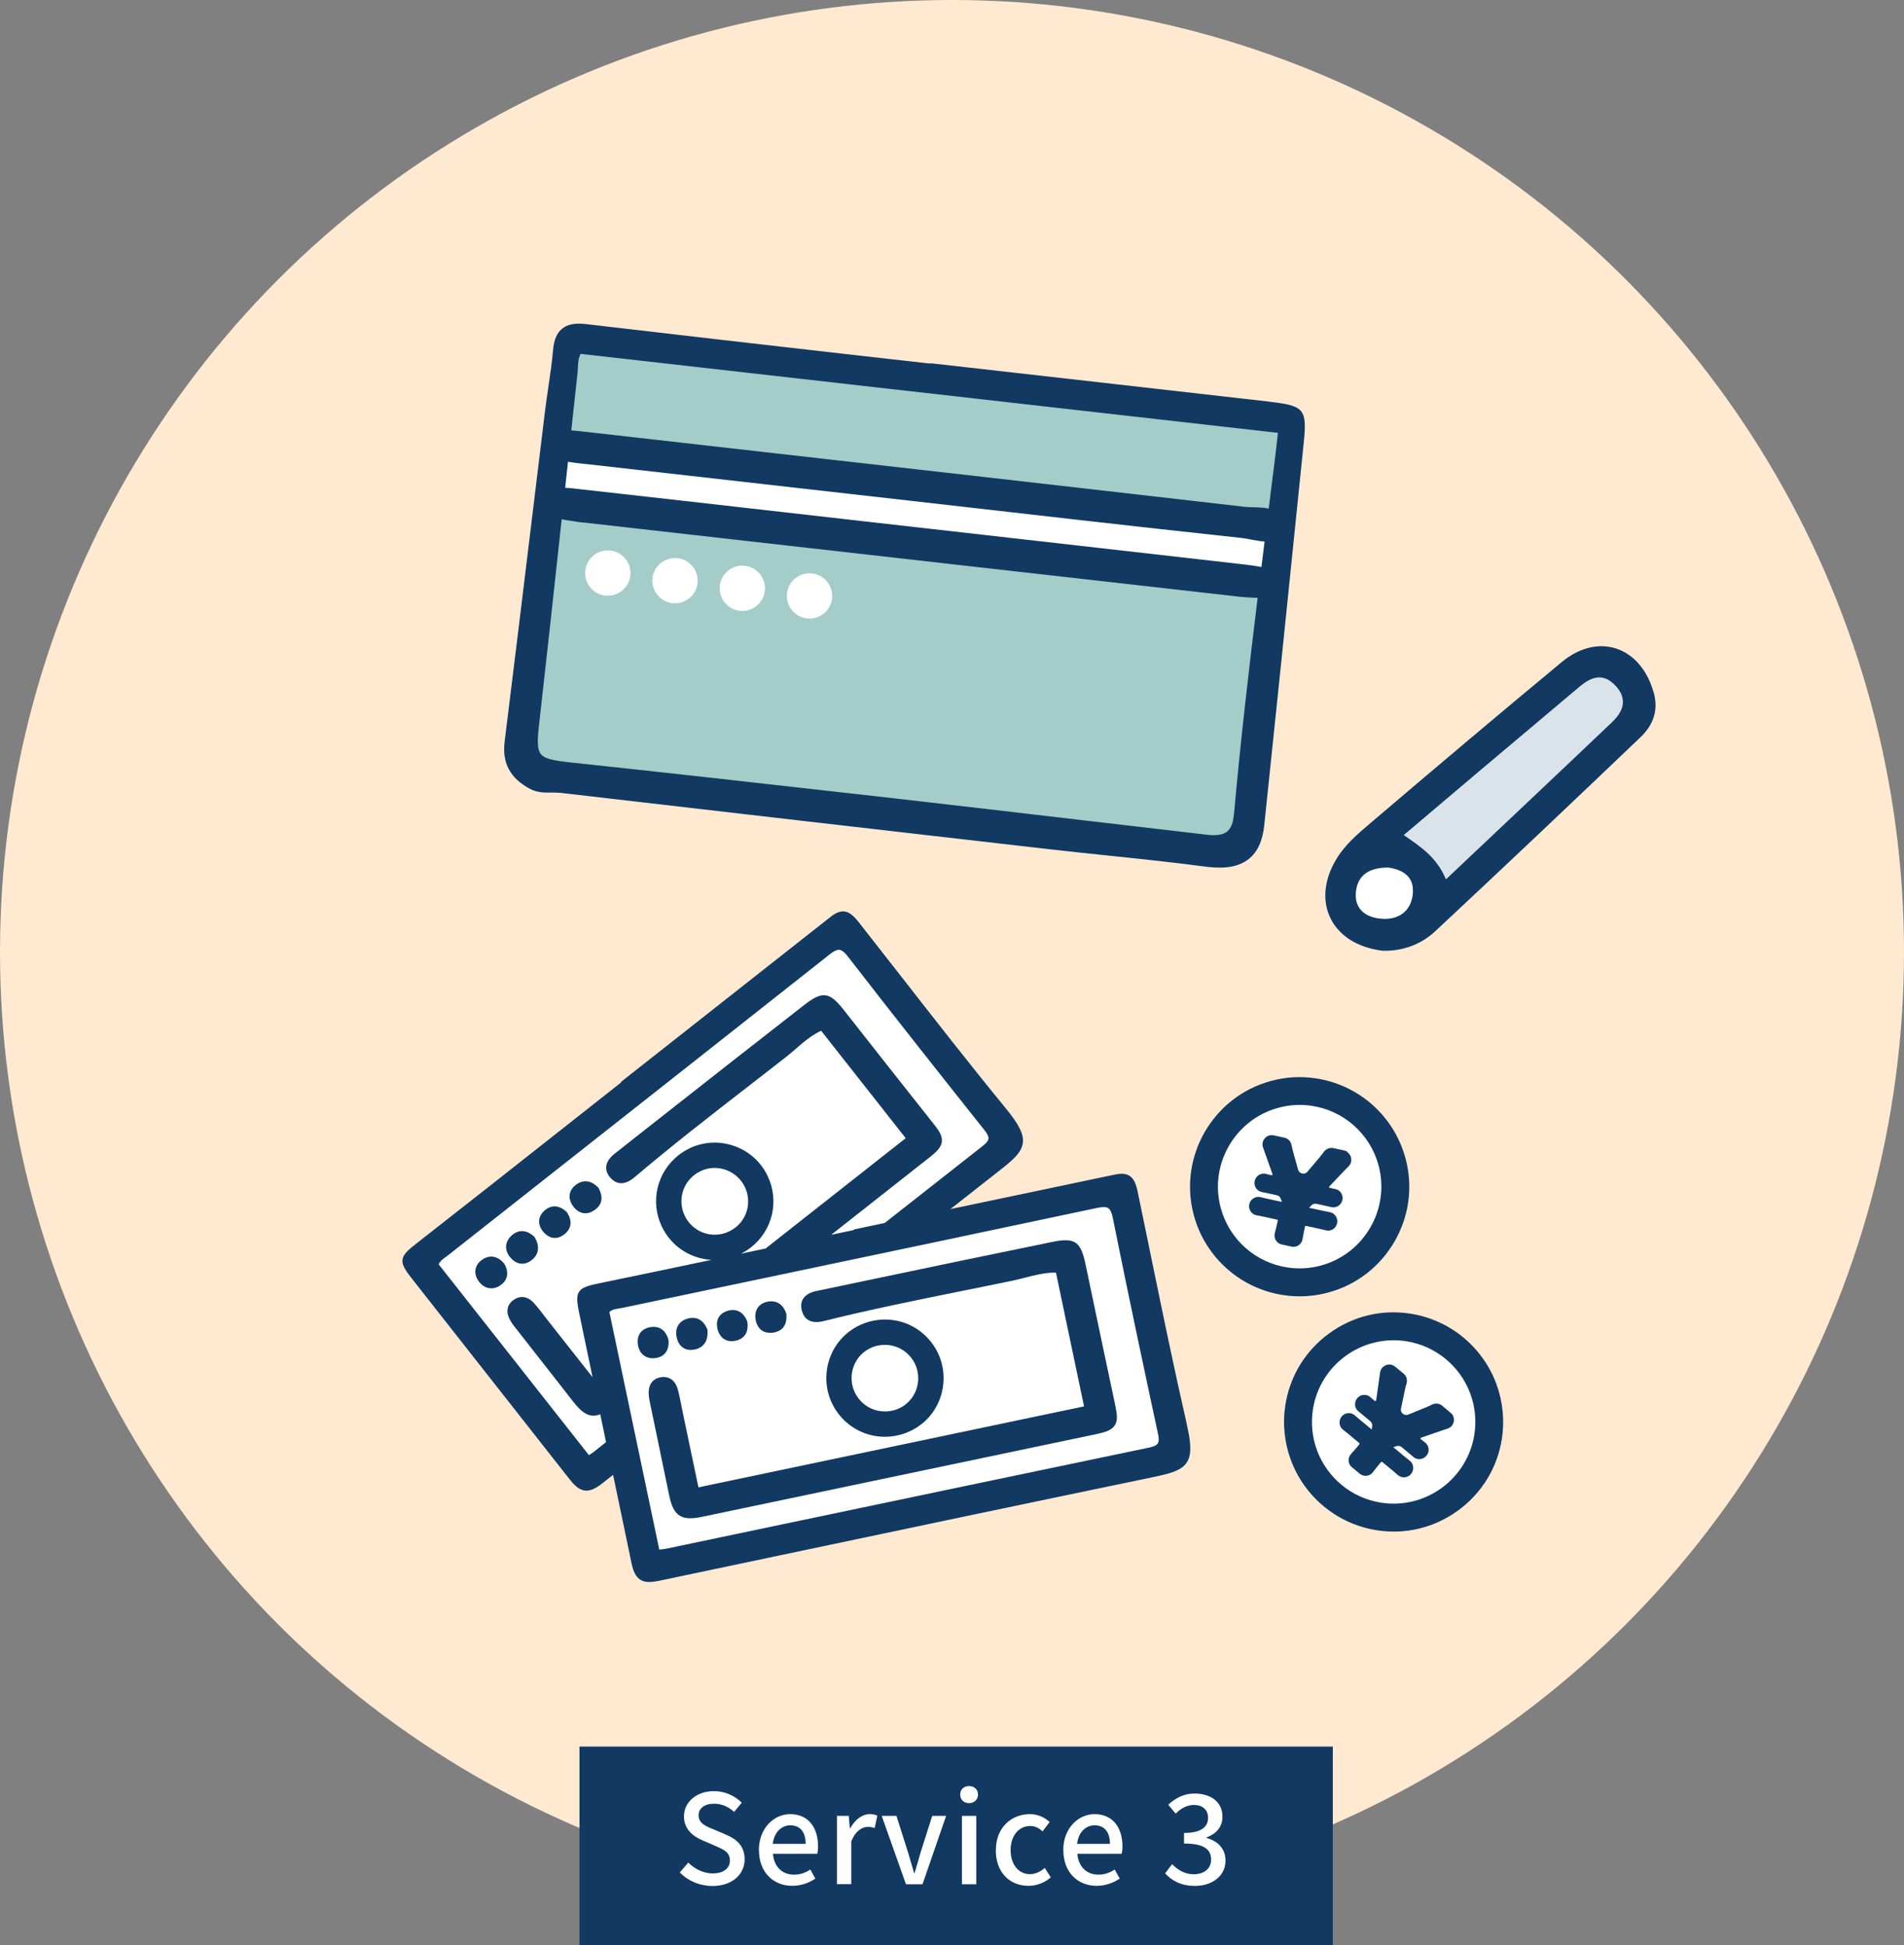 <?xml version="1.0" encoding="UTF-8"?><svg id="_レイヤー_2" xmlns="http://www.w3.org/2000/svg" viewBox="0 0 230 235"><rect x="0" y="0" width="230" height="235" fill="#808080" stroke="none"/><defs><style>.cls-1{fill:#113961;}.cls-2{fill:#ffe9d0;}.cls-3{fill:#a4ccc9;}.cls-4{fill:#fff;}.cls-5{fill:#dae3ea;}</style></defs><g id="_レイヤー_1-2"><circle class="cls-2" cx="115" cy="115" r="115"/><rect class="cls-1" x="70" y="211" width="91" height="24"/><path class="cls-4" d="M82.12,226.21l1.02-1.2c.8.8,1.88,1.31,2.94,1.31,1.34,0,2.09-.63,2.09-1.56,0-1.01-.75-1.32-1.77-1.77l-1.53-.66c-1.07-.45-2.25-1.29-2.25-2.9,0-1.74,1.53-3.05,3.63-3.05,1.29,0,2.51.54,3.35,1.4l-.92,1.11c-.69-.62-1.46-.99-2.43-.99-1.13,0-1.86.54-1.86,1.41,0,.96.89,1.32,1.79,1.68l1.52.65c1.31.56,2.25,1.37,2.25,2.99,0,1.77-1.47,3.21-3.89,3.21-1.52,0-2.93-.6-3.93-1.62Z"/><path class="cls-4" d="M91.67,223.5c0-2.67,1.85-4.34,3.77-4.34,2.19,0,3.38,1.58,3.38,3.9,0,.35-.04.68-.09.89h-5.36c.13,1.58,1.13,2.52,2.55,2.52.74,0,1.37-.23,1.97-.62l.6,1.1c-.77.51-1.71.87-2.79.87-2.24,0-4.02-1.59-4.02-4.32ZM97.32,222.75c0-1.41-.65-2.24-1.85-2.24-1.04,0-1.95.8-2.12,2.24h3.96Z"/><path class="cls-4" d="M101.12,219.37h1.41l.13,1.49h.05c.59-1.07,1.46-1.7,2.34-1.7.41,0,.68.06.93.18l-.32,1.5c-.29-.09-.5-.14-.83-.14-.68,0-1.49.47-2,1.77v5.15h-1.73v-8.26Z"/><path class="cls-4" d="M106.52,219.37h1.77l1.41,4.44c.24.81.48,1.65.72,2.46h.06c.24-.81.5-1.65.72-2.46l1.41-4.44h1.68l-2.85,8.26h-2l-2.93-8.26Z"/><path class="cls-4" d="M115.99,216.79c0-.62.44-1.02,1.07-1.02s1.08.41,1.08,1.02-.45,1.04-1.08,1.04-1.07-.41-1.07-1.04ZM116.2,219.37h1.73v8.26h-1.73v-8.26Z"/><path class="cls-4" d="M120.3,223.5c0-2.75,1.91-4.34,4.08-4.34,1.05,0,1.82.42,2.42.95l-.86,1.13c-.45-.41-.92-.65-1.47-.65-1.4,0-2.39,1.17-2.39,2.91s.96,2.91,2.33,2.91c.69,0,1.31-.33,1.8-.75l.72,1.14c-.77.68-1.74,1.02-2.69,1.02-2.24,0-3.95-1.58-3.95-4.32Z"/><path class="cls-4" d="M128.44,223.5c0-2.67,1.85-4.34,3.77-4.34,2.19,0,3.38,1.58,3.38,3.9,0,.35-.04.68-.09.89h-5.36c.14,1.58,1.13,2.52,2.55,2.52.74,0,1.37-.23,1.97-.62l.6,1.1c-.77.51-1.71.87-2.79.87-2.24,0-4.02-1.59-4.02-4.32ZM134.08,222.75c0-1.41-.65-2.24-1.85-2.24-1.04,0-1.95.8-2.12,2.24h3.96Z"/><path class="cls-4" d="M140.75,226.31l.84-1.11c.65.66,1.47,1.22,2.61,1.22,1.25,0,2.1-.68,2.1-1.76,0-1.19-.78-1.95-3.27-1.95v-1.28c2.18,0,2.9-.8,2.9-1.83,0-.96-.65-1.55-1.7-1.55-.86,0-1.58.42-2.21,1.05l-.9-1.08c.87-.8,1.89-1.35,3.17-1.35,1.98,0,3.38,1.02,3.38,2.79,0,1.25-.74,2.07-1.91,2.51v.08c1.28.32,2.28,1.25,2.28,2.7,0,1.94-1.67,3.08-3.69,3.08-1.74,0-2.87-.69-3.6-1.52Z"/><g id="_お金"><circle class="cls-4" cx="168.34" cy="171.78" r="12.42" transform="translate(-11.35 331.65) rotate(-87.24)"/><circle class="cls-4" cx="156.99" cy="143.36" r="12.42" transform="translate(-53.43 173.72) rotate(-50.61)"/><path class="cls-4" d="M50.39,152.44c.17.22,20.12,25.74,20.12,25.74l5.04-3.17,2.85,14.28,63.59-13.45-6.8-31.62-26.46,4.25,12.99-10.53-20.12-26.02-51.2,40.51Z"/><path class="cls-1" d="M180.76,167.19c-1.67-4.5-5.64-7.75-10.37-8.49-3.49-.55-6.98.3-9.84,2.39-2.86,2.09-4.74,5.16-5.28,8.65-.35,2.23-.12,4.52.66,6.63,1.67,4.5,5.64,7.75,10.37,8.49,3.49.55,6.98-.3,9.84-2.39,2.86-2.09,4.74-5.16,5.28-8.64.35-2.23.12-4.52-.66-6.63ZM178.1,173.3c-.84,5.38-5.9,9.07-11.28,8.23-3.52-.55-6.49-2.98-7.73-6.33-.58-1.57-.75-3.28-.49-4.94.84-5.38,5.9-9.07,11.28-8.23,3.52.55,6.49,2.98,7.73,6.33.58,1.57.75,3.28.49,4.94Z"/><path class="cls-1" d="M174.2,169.81c-.14-.12-.32-.2-.5-.23-.25-.05-.51,0-.73.11-.23.12-.53.25-.99.44l-1.86.76c-.12.05-.24.06-.36.04-.17-.03-.33-.14-.43-.28-.1-.14-.13-.32-.09-.5l.41-1.96c.1-.5.18-.8.26-1.06.13-.43,0-.89-.35-1.18l-1.03-.85c-.15-.12-.32-.2-.51-.24-.3-.06-.61.02-.86.2-.25.18-.41.45-.45.76-.02.18-.47,3.35-.47,3.35,0,.03-.02.05-.04.07-.02.01-.03.02-.07.01-.02,0-.04-.01-.07-.02-.19-.15-.35-.29-.49-.42-.16-.14-.35-.24-.56-.28-.4-.07-.8.07-1.07.4-.19.23-.28.53-.25.83.03.31.19.58.44.77.15.11.3.24.5.41l.9.75c.17.15.26.38.23.6l-.06.4-1.52-1.26c-.18-.15-.34-.29-.49-.42-.16-.14-.35-.24-.55-.28-.4-.07-.8.07-1.07.4-.2.24-.28.53-.25.84.03.31.19.58.44.77.15.12.32.25.51.4l1.43,1.19s.05.11.01.15l-.19.23c-.29.35-.55.65-.81.93-.21.22-.32.53-.3.83.02.31.16.59.4.78l.94.78c.15.12.32.2.51.24.42.08.85-.09,1.1-.44.21-.28.44-.58.77-.97l.19-.23s.05-.04.1-.03c.02,0,.03,0,.05.01l1.39,1.15c.19.16.34.29.48.42.15.14.34.23.55.27.4.07.8-.07,1.07-.4.2-.24.28-.53.25-.84-.04-.31-.19-.58-.44-.77-.15-.11-.31-.24-.49-.39l-1.47-1.22.39-.13c.1-.03.22-.04.32-.02.11.02.21.07.3.14l.9.75c.18.15.34.28.48.41.16.14.35.24.55.27.4.07.8-.07,1.07-.4.2-.24.29-.54.25-.84-.04-.3-.19-.57-.44-.76-.15-.11-.3-.24-.5-.39-.04-.04-.04-.08-.04-.1,0-.02.02-.06.07-.08l2.73-.94c.07-.03.24-.08.46-.15.4-.12.68-.44.76-.85.08-.41-.06-.81-.38-1.07l-1.03-.86Z"/><path class="cls-1" d="M169.77,139.89c-1.39-5.1-5.67-8.88-10.91-9.63-1.79-.26-3.59-.15-5.34.33-7.04,1.91-11.22,9.2-9.3,16.25,1.39,5.1,5.67,8.88,10.91,9.63,1.79.26,3.59.15,5.34-.33,3.41-.93,6.25-3.13,8.01-6.2,1.76-3.07,2.22-6.64,1.29-10.05ZM159.58,152.88c-1.31.36-2.65.44-3.98.25,0,0,0,0,0,0-3.91-.56-7.1-3.38-8.13-7.18-1.43-5.25,1.69-10.69,6.94-12.12,1.31-.36,2.65-.44,3.98-.25,3.91.56,7.1,3.38,8.13,7.18,1.43,5.25-1.69,10.69-6.94,12.12Z"/><path class="cls-1" d="M162.78,139.16c-.12-.09-.26-.15-.41-.18l-1.31-.28c-.44-.09-.89.09-1.15.46-.15.21-.35.47-.67.85l-1.3,1.54c-.25.3-.64.28-.88.11-.12-.09-.2-.21-.25-.35l-.54-1.93c-.14-.49-.21-.8-.26-1.06-.05-.28-.21-.53-.44-.7-.12-.09-.26-.15-.41-.18l-1.31-.28c-.4-.09-.8.05-1.07.36-.27.31-.35.73-.2,1.12.06.17,1.13,3.19,1.13,3.19.02.05,0,.09-.02.11-.01.01-.05.05-.12.03-.24-.05-.44-.1-.62-.15-.3-.08-.61-.03-.88.13-.26.16-.44.41-.51.73-.09.43.08.88.44,1.14.14.1.29.16.46.19.18.03.38.07.63.13l1.15.25c.09.02.17.05.24.11.11.08.19.19.24.32l.13.38-1.93-.42c-.23-.05-.44-.1-.62-.15-.3-.08-.61-.03-.88.13-.26.16-.44.41-.51.73-.09.43.08.88.44,1.14.14.1.3.16.47.19.19.03.4.07.63.12l1.86.41s.05.07.04.11l-.06.29c-.1.45-.19.83-.29,1.2-.13.45.04.94.42,1.21.12.09.26.15.41.18l1.19.26c.3.07.61,0,.86-.17.25-.17.43-.45.47-.75.05-.34.13-.72.23-1.21l.06-.29c.01-.06.07-.1.13-.08l1.76.38c.24.05.44.1.62.15.3.08.6.04.86-.12.26-.16.44-.42.51-.74.09-.43-.08-.88-.44-1.14-.14-.1-.3-.17-.47-.2-.18-.03-.38-.07-.61-.12l-1.87-.4.29-.3c.16-.16.39-.23.61-.18l1.14.25c.23.05.43.1.61.14.3.08.61.03.87-.13.26-.16.44-.41.51-.73.09-.43-.08-.88-.44-1.14-.14-.1-.3-.16-.47-.19-.18-.03-.38-.07-.66-.14-.02-.02-.04-.05-.04-.08,0-.02,0-.05.03-.08l1.99-2.09c.05-.06.18-.18.34-.34.24-.24.35-.55.32-.88-.03-.33-.19-.63-.46-.82Z"/><path class="cls-1" d="M143.38,172.11c-1.51-6.57-2.89-13.29-4.23-19.79-.58-2.81-1.15-5.62-1.74-8.43-.2-.94-.47-1.49-.9-1.8-.43-.31-1-.37-1.86-.19-5.79,1.22-19.85,4.17-19.85,4.17l.41-.32c1.8-1.41,3.6-2.83,5.4-4.24,1.75-1.37,2.82-2.28,2.95-3.48.11-1.02-.45-2.16-2.01-4.07-4.28-5.22-8.5-10.63-12.58-15.86-1.76-2.26-3.53-4.52-5.3-6.77-.86-1.09-1.55-1.42-2.38-1.13-.29.1-.62.29-.98.58-6.18,4.87-25.22,19.86-25.22,19.86l-.14.19-6.47,5.1c-6.01,4.74-12.02,9.48-18.06,14.2-1.17.91-1.72,1.41-1.8,2.06-.07.61.32,1.24,1.18,2.33l19.05,24.24c.93,1.18,1.69,1.53,2.63,1.2.38-.13.79-.38,1.3-.78l1.28-1.01,2.23,10.68c.22,1.04.54,1.65,1.03,1.97.51.34,1.2.38,2.29.15l14.72-3.1c14.7-3.1,29.9-6.3,44.85-9.4,1.04-.22,1.82-.39,2.45-.62h0c2.2-.77,2.59-2.06,1.74-5.73ZM71.93,175.25c-.16.13-.34.24-.56.39-.07.05-.15.1-.23.15l-18.15-23.05c.19-.42.52-.65.86-.89.11-.08.22-.15.32-.24l13.87-10.93c10.7-8.43,21.4-16.86,32.09-25.31.4-.32.67-.49.91-.57.39-.14.76-.06,1.37.74,5.74,7.42,11.57,14.77,16.51,20.99.37.46.51.77.48,1.03-.03.26-.24.53-.69.88-3.48,2.73-6.95,5.46-10.42,8.19l-1.41,1.11-3.64.77-.21.11-2.62.55,11.95-9.41c.79-.62,1.34-1.17,1.41-1.84.07-.56-.19-1.14-.89-2.02l-.15-.19c-3.6-4.55-7.2-9.1-10.78-13.67-1.13-1.44-1.92-2.1-3.08-1.69-.45.16-.98.48-1.71,1.05-5.77,4.49-11.62,9.09-17.27,13.53l-5.64,4.44c-.62.49-.96,1.01-1.02,1.56-.04.46.12.9.49,1.33.54.63,1.21.83,1.92.57.32-.11.67-.32,1.02-.62,4.43-3.76,9.09-7.38,13.61-10.88,1.54-1.2,3.09-2.39,4.62-3.59.41-.32.82-.67,1.22-1.02.94-.82,1.92-1.66,3.08-2.2l10.22,12.98-16.93,13.33c-.99.21-1.98.41-2.97.62.43-.22.84-.47,1.21-.76,2.6-2.05,3.44-5.58,2.03-8.58-.8-1.71-2.23-3.01-4.01-3.65-1.55-.56-3.19-.57-4.74-.03-.23.08-.45.17-.67.28-.49.23-.95.52-1.37.85-2.6,2.05-3.44,5.58-2.03,8.58,1.14,2.43,3.48,3.92,6.01,4.06-4.49.94-8.97,1.89-13.46,2.81-.68.14-1.17.25-1.56.39-1.38.48-1.35,1.32-.95,3.26l1.61,7.72-5.23-6.64c-.19-.24-.37-.48-.56-.72-.41-.54-.84-1.1-1.3-1.61-.58-.64-1.27-.87-1.95-.63-.2.07-.39.18-.58.32-.74.58-.87,1.43-.34,2.38.21.39.49.74.76,1.08,0,0,1.78,2.27,2.61,3.33,1.41,1.8,2.82,3.59,4.22,5.4,1.03,1.32,1.92,2.05,3.21,1.6.03-.01.06-.02.09-.03l.7,3.36-1.3,1.03ZM88.84,148.29c-.24.19-.5.35-.78.48-.13.06-.25.11-.38.16-1.96.69-4.1-.21-4.98-2.09-.8-1.71-.33-3.71,1.15-4.88.24-.19.5-.35.78-.48.13-.06.25-.11.38-.16.88-.31,1.81-.3,2.7.02,1.01.37,1.82,1.1,2.28,2.08.8,1.71.33,3.71-1.15,4.88ZM139.32,174.74c-.14.05-.29.09-.47.13-14.83,3.09-29.66,6.2-44.49,9.31l-13.77,2.89c-.2.04-.41.07-.67.1-.09.01-.18.02-.28.03l-6.03-28.71c.14-.12.29-.2.48-.27.22-.08.46-.11.69-.15.13-.02.27-.04.4-.07l17.24-3.62c13.35-2.8,26.69-5.61,40.03-8.44.64-.13,1.12-.18,1.42.01.25.16.42.53.55,1.15,1.84,9.17,3.8,18.36,5.47,26.14.2.94.07,1.27-.57,1.5Z"/><path class="cls-1" d="M134.7,169.67c-1.2-5.65-2.39-11.29-3.57-16.94-.58-2.77-1.29-3.25-4.01-2.7-7.21,1.47-14.54,3-21.62,4.49l-6.88,1.44c-.17.04-.34.08-.5.14-1.08.38-1.53,1.17-1.26,2.22.21.83.85,1.72,2.65,1.27,5.63-1.4,11.42-2.57,17.02-3.7,1.92-.39,3.83-.77,5.74-1.17.52-.11,1.03-.24,1.55-.37,1.21-.31,2.45-.63,3.74-.61l3.39,16.16-46.58,9.78-1.88-8.97c-.06-.3-.12-.59-.18-.89-.13-.67-.26-1.36-.45-2.02-.31-1.09-1.1-1.61-2.13-1.4-.09.02-.18.04-.26.07-.75.26-1.15.94-1.11,1.91.02.45.11.89.2,1.31,0,0,.59,2.82.86,4.13.47,2.24.93,4.47,1.39,6.71.28,1.41.65,2.14,1.26,2.55.6.39,1.43.44,2.8.15,15.9-3.34,31.8-6.68,47.71-10.01.39-.08.71-.17.97-.26h0c1.44-.51,1.54-1.43,1.21-2.97l-.07-.33Z"/><path class="cls-1" d="M83.9,163.03c.12-.02.23-.05.33-.09h0c.9-.31,1.34-1.11,1.23-2.29-.43-1.13-1.26-1.64-2.29-1.38-.09.02-.17.05-.25.07-1.01.35-1.44,1.23-1.15,2.34.27,1.05,1.09,1.57,2.13,1.35Z"/><path class="cls-1" d="M93.46,160.98c.14-.02.27-.06.39-.1h0c.83-.29,1.23-1.01,1.15-2.12-.35-1.15-1.16-1.7-2.22-1.52-.14.02-.27.06-.38.1-.88.31-1.3,1.1-1.12,2.1.21,1.16,1.03,1.73,2.17,1.54Z"/><path class="cls-1" d="M79.19,164.06c.16-.02.3-.06.44-.1.8-.28,1.21-1.01,1.13-2.03-.28-1.18-1.06-1.77-2.15-1.61-.16.02-.31.06-.44.11-.86.3-1.27,1.06-1.11,2.04.19,1.13,1.02,1.75,2.14,1.59Z"/><path class="cls-1" d="M88.88,161.97c.09-.02.18-.05.26-.08.89-.31,1.3-1.08,1.14-2.21-.43-1.14-1.27-1.63-2.32-1.34-.06.02-.11.03-.17.05-.99.35-1.39,1.2-1.08,2.28.3,1.04,1.13,1.53,2.16,1.29Z"/><path class="cls-1" d="M108.35,173.42c.31-.06.61-.15.91-.25,2.8-.98,4.66-3.55,4.72-6.53.04-1.89-.66-3.68-1.97-5.05-1.31-1.37-3.07-2.14-4.96-2.18-.54-.01-1.08.04-1.61.15-.31.06-.61.15-.9.25-2.8.98-4.66,3.55-4.72,6.53-.08,3.91,3.03,7.15,6.93,7.23.54.01,1.08-.04,1.61-.15ZM102.87,166.4c.04-1.7,1.09-3.15,2.68-3.71.17-.06.34-.11.52-.14.3-.06.61-.09.91-.08,1.07.02,2.08.46,2.82,1.24.75.78,1.14,1.8,1.12,2.87-.04,1.7-1.09,3.15-2.68,3.71-.17.06-.34.11-.52.14-.3.06-.61.09-.91.08-1.07-.02-2.08-.46-2.82-1.24-.75-.78-1.14-1.8-1.12-2.87Z"/><path class="cls-1" d="M63.62,152.57c.2-.07.4-.18.59-.33.9-.7,1.04-1.69.34-2.83-.67-.62-1.37-.83-2.04-.59-.22.08-.43.2-.63.37-.45.38-.7.83-.74,1.31-.04.5.15,1.01.56,1.47.54.62,1.23.84,1.92.6Z"/><path class="cls-1" d="M71.28,146.47c.2-.07.4-.18.59-.32.89-.64,1.04-1.58.4-2.68-.65-.68-1.4-.92-2.1-.67-.19.07-.38.17-.56.3-.45.33-.73.75-.79,1.21-.07.47.08.96.42,1.43.54.73,1.29,1,2.04.73Z"/><path class="cls-1" d="M58.78,151.9c-.17.06-.35.15-.52.27-.46.31-.74.72-.82,1.19-.08.47.05.97.39,1.43.53.74,1.32,1.02,2.1.75.18-.06.35-.15.52-.27.89-.61,1.07-1.57.46-2.61-.62-.75-1.37-1.02-2.12-.76Z"/><path class="cls-1" d="M67.57,149.45c.22-.08.43-.2.64-.37.85-.7.95-1.63.24-2.67-.65-.61-1.34-.81-1.99-.58-.23.08-.46.22-.68.41-.41.36-.63.79-.66,1.25-.02.48.18.96.58,1.4.55.6,1.21.8,1.87.57Z"/></g><g id="_通帳"><path class="cls-4" d="M70.2,40.7l-2,1.16-5.54,48.9,2.22,3.74s81.88,9.7,81.5,9.23c-.37-.47,4.18-2.35,4.18-2.35l5.77-50.93-86.13-9.76Z"/><polygon class="cls-3" points="68.52 41.21 67.02 54 155.22 63.39 156.33 50.46 68.52 41.21"/><polygon class="cls-3" points="65.9 62.09 62.66 92.83 150.15 102.48 153.88 71.03 65.9 62.09"/><circle class="cls-4" cx="73.42" cy="69.23" r="2.74"/><path class="cls-4" d="M84.26,70.46c-.17,1.5-1.53,2.58-3.03,2.41-1.5-.17-2.58-1.53-2.41-3.03.17-1.5,1.53-2.58,3.03-2.41,1.5.17,2.58,1.53,2.41,3.03Z"/><path class="cls-4" d="M92.39,71.38c-.17,1.5-1.53,2.58-3.03,2.41-1.5-.17-2.58-1.53-2.41-3.03.17-1.5,1.53-2.58,3.03-2.41,1.5.17,2.58,1.53,2.41,3.03Z"/><path class="cls-4" d="M100.51,72.3c-.17,1.5-1.53,2.58-3.03,2.41-1.5-.17-2.58-1.53-2.41-3.03.17-1.5,1.53-2.58,3.03-2.41,1.5.17,2.58,1.53,2.41,3.03Z"/><path class="cls-1" d="M153.41,48.53c-6.1-.7-12.2-1.39-18.3-2.08l-22.53-2.55h-.44s-10.44-1.18-10.44-1.18c-10.3-1.18-20.6-2.35-30.94-3.57-1.31-.15-2.22.03-2.87.57-.63.52-.98,1.35-1.08,2.56-.13,1.49-.35,3.01-.57,4.48-.14.96-.28,1.91-.4,2.87-.57,4.69-1.14,9.38-1.71,14.07-1.05,8.62-2.09,17.25-3.17,25.87-.32,2.6.64,4.42,3.04,5.72.41.22.87.36,1.39.42.41.05.81.04,1.2.04.38,0,.74,0,1.1.03h0c19.65,2.28,39.31,4.55,58.96,6.8l.37.04c2.26.26,4.52.49,6.78.73,2.26.24,4.52.47,6.77.73,1.73.2,3.45.4,5.17.63l.27.03c2.14.24,3.72-.08,4.84-.97,1.06-.85,1.67-2.18,1.87-4.08,1.4-13.36,2.88-27.62,4.77-46.22.41-4.04.07-4.45-4.09-4.93ZM68.6,55.78c.06.01.11.02.17.03.85.14,1.72.22,2.58.31,12.92,1.46,25.84,2.93,38.76,4.39,13.29,1.51,26.57,3.05,39.87,4.48.82.09,1.86.39,2.78.42-.13,1.03-.26,2.05-.38,3.09-.78-.15-1.57-.25-2.35-.34-13.03-1.49-26.07-2.96-39.1-4.44-5.41-.61-10.82-1.23-16.23-1.84-8.24-.93-16.48-1.88-24.72-2.79-.54-.06-1.15-.15-1.71-.16.11-1.05.23-2.11.34-3.16ZM69.81,44.37c.03-.56.05-1.09.33-1.62l84.23,9.54-.06.57c-.07.62-.13,1.19-.2,1.76-.28,2.27-.57,4.55-.85,6.82-.94-.2-2.1-.12-2.97-.22-26.45-3.05-52.9-6.03-79.36-9.03-.62-.07-1.23-.14-1.85-.19-.02,0-.05,0-.07,0,.25-2.33.5-4.67.76-7,.02-.21.03-.42.04-.64ZM149.05,98.4c-.09,1.02-.35,1.68-.81,2.05-.49.4-1.27.53-2.46.39-5.28-.61-10.56-1.23-15.84-1.85-7.29-.85-14.58-1.71-21.88-2.54l-4.68-.53c-12.88-1.46-24.23-2.72-34.72-3.84l-.24-.03c-1.93-.22-2.75-.48-3.12-.99-.42-.58-.39-1.66-.19-3.45.94-8.28,1.85-16.67,2.74-24.88.57.13,1.21.18,1.77.29.36.07.74.09,1.11.13,26.19,2.97,52.39,5.93,78.58,8.89.86.1,1.74.16,2.61.18-1.06,8.67-2.08,17.46-2.86,26.18Z"/></g><g id="_印鑑"><path class="cls-4" d="M192.23,80.12s-27.36,21.23-28.68,23.22c-1.32,1.99-1.65,1.75-1.55,4.13.1,2.38-.2,3.23,1.92,4.36,2.12,1.13,4.92.49,7.4-.33,2.48-.82,3.48-1.51,7.23-5.44,3.76-3.93,20.14-18.05,19.85-20.22s1.03-2.95-1.34-4.16c-2.37-1.21-4.83-1.55-4.83-1.55Z"/><path class="cls-5" d="M193.58,79.15l-26.71,21.74s6.94,5.76,7.63,6.82c.78-.71,24.15-20.88,23.86-23.06-.29-2.18-2.4-4.3-4.77-5.51Z"/><path class="cls-1" d="M199.74,83.6c-1.56-5.49-6.67-7.27-11.07-3.63-7.76,6.43-15.46,12.94-23.13,19.47-1.59,1.35-3.19,2.71-4.26,4.6-2.85,5.01-.4,10.05,5.7,10.81,2.15.09,4.51-.6,6.35-2.31,8.34-7.78,16.62-15.63,24.87-23.51,1.5-1.44,2.18-3.22,1.55-5.43ZM170.67,107.97c-.21,2.07-1.66,3.14-3.66,3.03-1.96-.1-3.48-1.14-3.21-3.35.26-2.1,1.82-2.86,3.94-2.84,1.72.26,3.13,1.09,2.92,3.16ZM194.82,87.16c-6.56,6.25-13.16,12.46-20.15,19.07-1.13-2.67-2.98-3.88-5.1-5.35,3.21-2.71,6.22-5.27,9.25-7.83,3.97-3.35,7.96-6.69,11.93-10.05,1.42-1.2,2.85-1.78,4.36-.21,1.47,1.53,1.08,3.05-.29,4.36Z"/></g></g></svg>